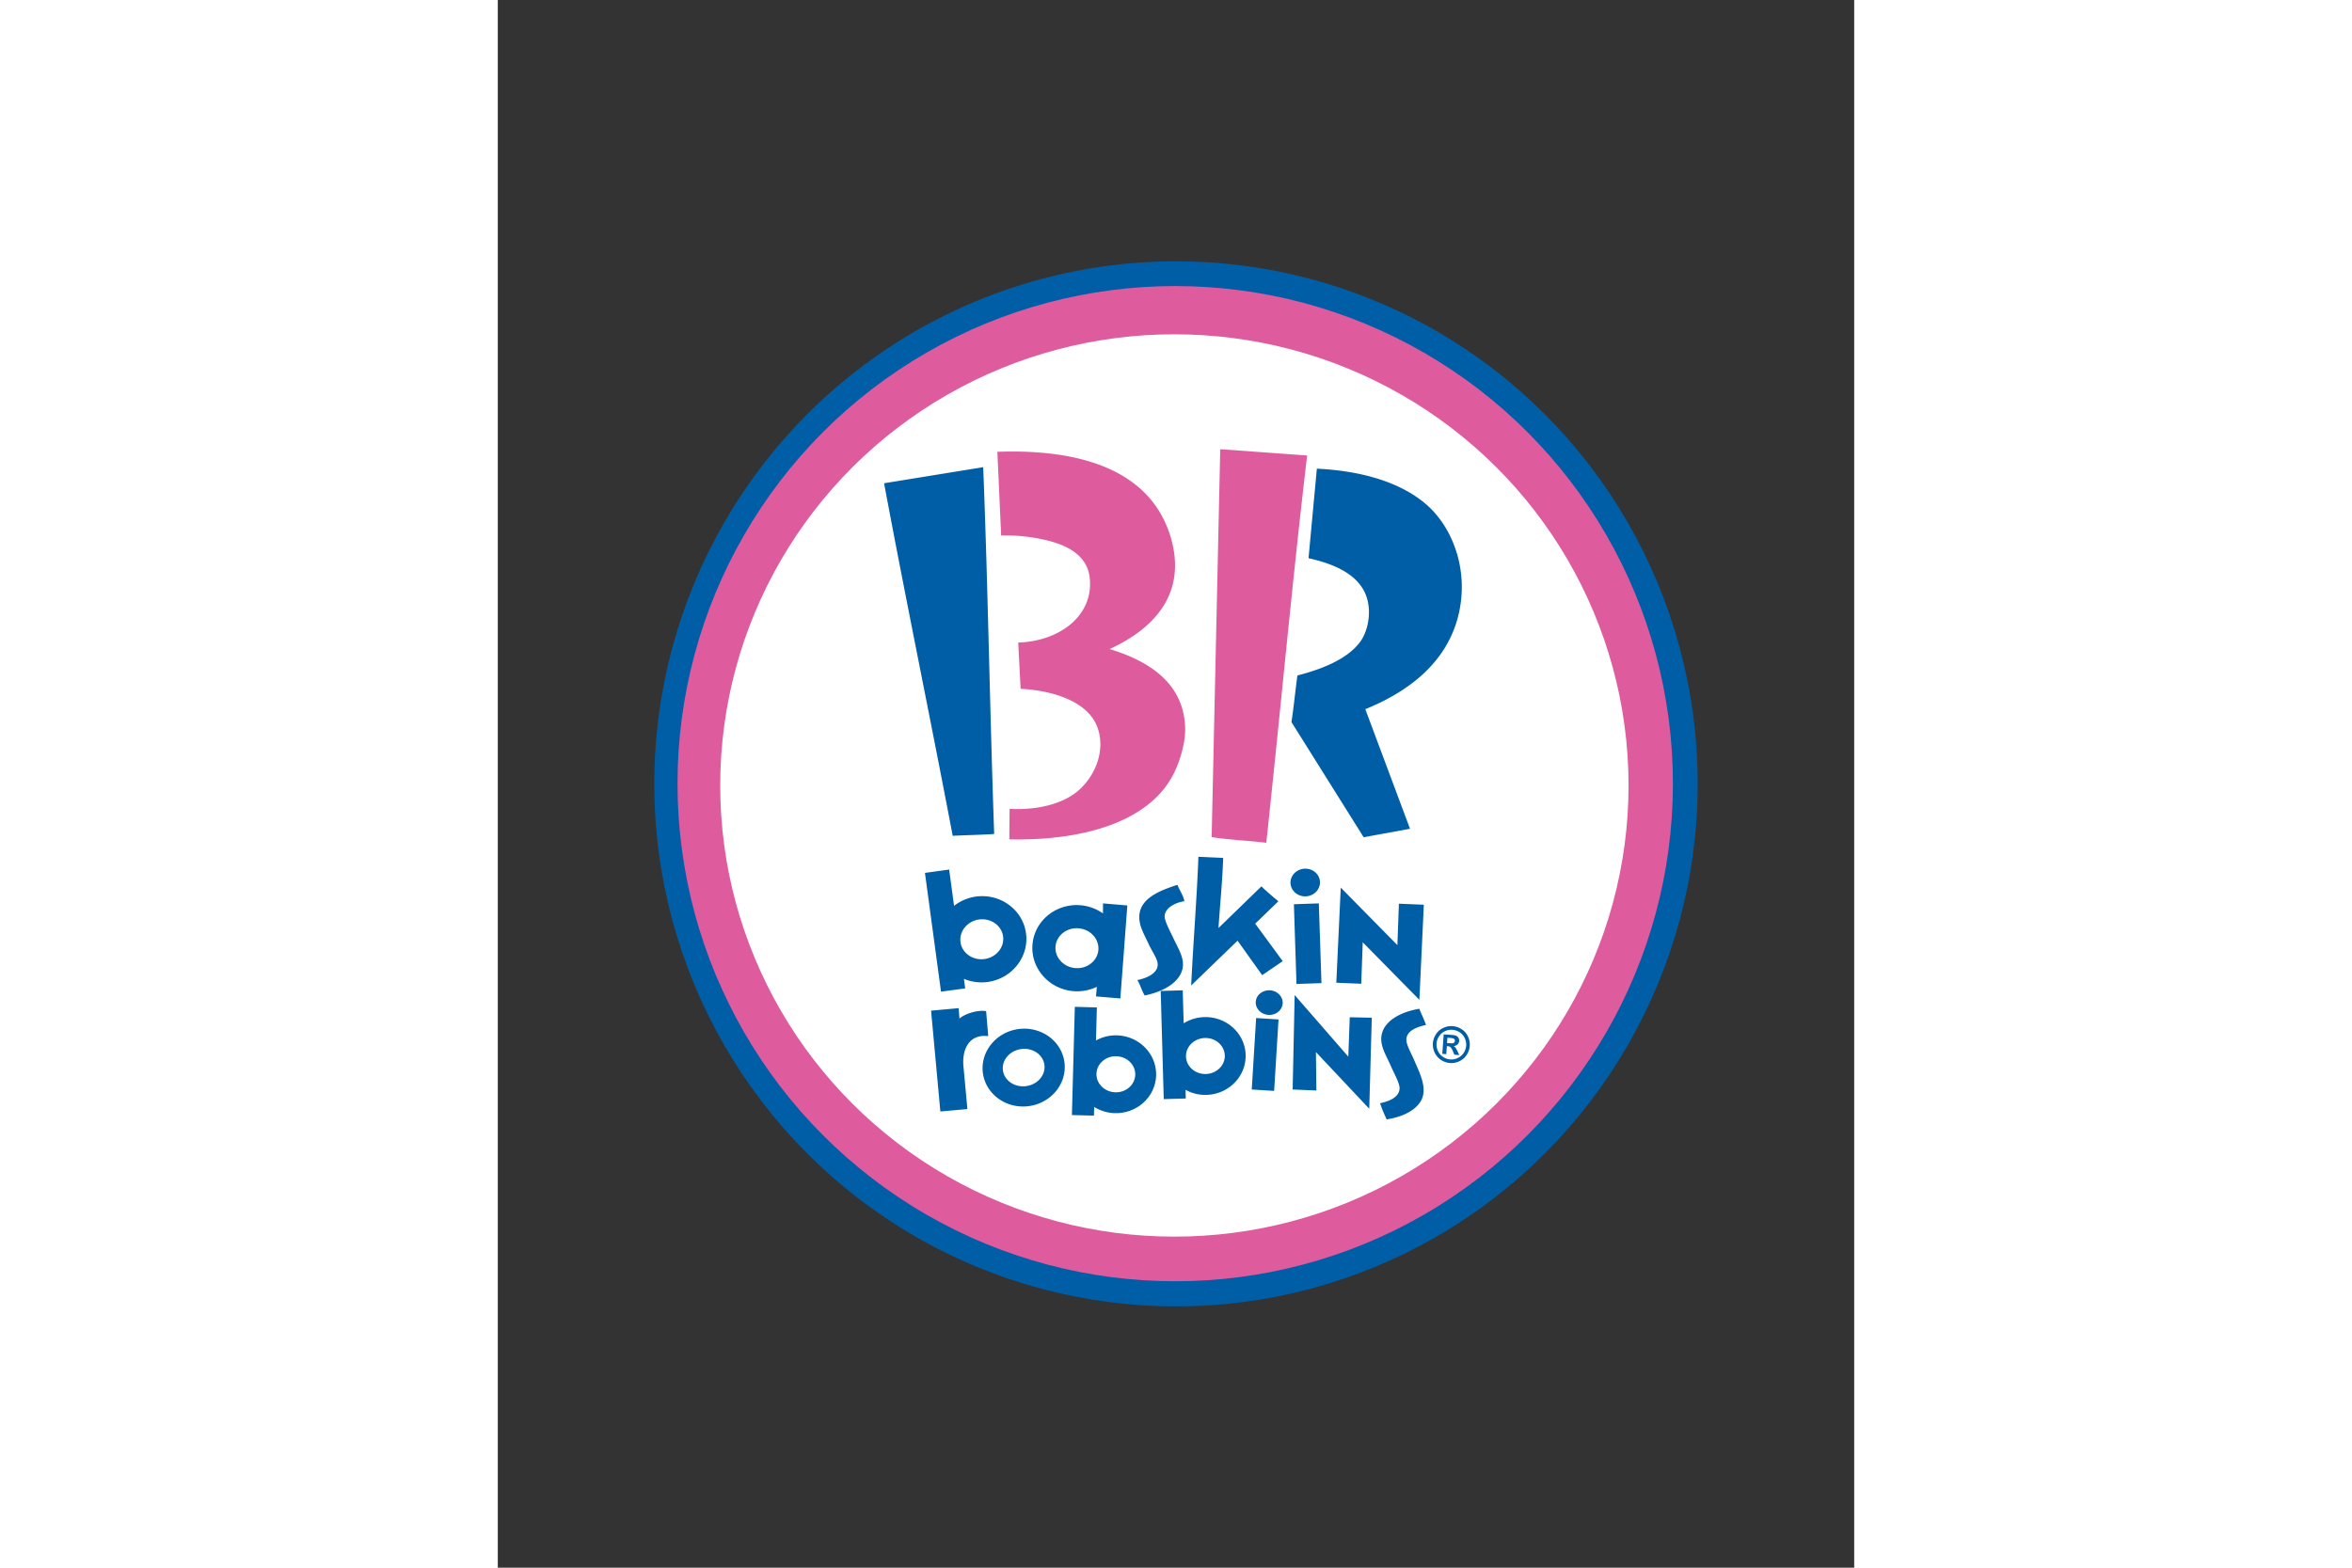 <svg xmlns="http://www.w3.org/2000/svg" height="800" width="1200" viewBox="-30.258 -50.524 262.236 303.142"><rect x="-30.258" y="-50.524" width="262.236" height="303.142" fill="#333333" stroke="none"/><g transform="matrix(1.25 0 0 -1.25 -284.078 597.923)"><ellipse fill="#005ea6" cx="307.95" cy="-397.5" transform="scale(1 -1)" ry="80.838" rx="80.688"></ellipse><circle fill="#de5b9e" r="76.976" cx="307.83" cy="-397.53" transform="scale(1 -1)"></circle><ellipse fill="#fff" cx="307.7" cy="-397.25" transform="scale(1 -1)" ry="69.794" rx="70.244"></ellipse><path fill="#de5b9e" fill-rule="evenodd" d="M314.792 449.268l-1.328-60.004c2.56-.416 5.52-.528 8.448-.88 2.176 20.16 3.976 40.07 6.32 59.912zm-32.655-.364a62.704 62.704 0 01-1.815-.04l.585-12.955c2.413.085 4.56-.197 6.4-.586 3.326-.703 6.879-2.19 7.299-5.934.647-5.787-4.56-9.821-11.062-10.033l.375-7.15c4.22-.23 8.919-1.464 11.092-4.482.719-.998 1.231-2.368 1.24-4.067.013-2.808-1.455-5.545-3.46-7.249-2.511-2.128-6.593-3-10.58-2.776l-.045-4.72c11.112-.248 21.622 2.568 25.434 10.176.92 1.831 1.792 4.644 1.768 6.911-.056 3.906-1.8 6.478-3.6 8.124-2.233 2.048-5.16 3.338-8.082 4.227 5.663 2.613 10.922 7.088 10.01 14.618-.392 3.206-1.752 6.122-3.353 8.154-4.69 5.959-13.165 7.85-22.206 7.782z"></path><path fill="#005ea6" fill-rule="evenodd" d="M278.13 446.489L262.8 444c3.47-18.56 7.146-36.274 10.614-54.537 2.154.112 4.236.136 6.416.28-.664 18.658-.984 38.975-1.7 56.745zm51.606-.233l-1.288-13.852c3.32-.737 6.856-2.045 8.472-4.858 1.504-2.612.896-6.27-.544-8.157-1.976-2.594-5.768-4.128-9.648-5.123-.328-2.387-.56-4.847-.92-7.21l11.168-17.816 7.168 1.312-6.912 18.502c7.12 2.888 12.52 7.428 14.312 14.192 1.856 7.028-.704 13.968-5.048 17.62-4.168 3.5-10.304 5.083-16.76 5.39zm-18.32-60.04c-.256-6.728-.8-13.232-1.12-19.912l7.176 6.936 3.808-5.336 3.176 2.168-4.256 5.8 3.584 3.464c-.896.744-1.784 1.488-2.624 2.304l-6.64-6.448c.24 3.624.6 7.144.728 10.848zm16.424-1.84c-1.256-.064-2.232-1.064-2.176-2.248.056-1.176 1.12-2.088 2.376-2.032 1.264.064 2.232 1.072 2.176 2.248-.048 1.184-1.12 2.088-2.376 2.032zm-54.975-.136l-3.744-.512 2.485-18.376 3.743.504-.2 1.48a7.023 7.023 0 013.658-.488c3.77.512 6.437 3.888 5.945 7.536-.492 3.64-3.96 6.184-7.73 5.68a7.043 7.043 0 01-3.398-1.44zm35.327-2.392c-.072-.008-.152-.016-.224-.032-3.214-1.056-6.497-2.52-5.522-6.176.236-.88.879-2.064 1.336-3.048.51-1.104 1.348-2.192 1.337-3.056-.017-1.424-1.84-2.128-3.142-2.392.437-.712.69-1.672 1.132-2.384 2.507.512 4.555 1.584 5.467 3.16 1.136 1.984-.12 3.752-1 5.64-.384.832-1.376 2.656-1.384 3.4-.008 1.376 1.728 2.192 3.032 2.376-.032.728-.736 1.688-1.032 2.512zm25.24-.4l-.688-14.712 3.856-.16.232 6.416 8.76-8.904.688 14.712-3.856.16-.232-6.408zm-36.772-2.44l-.005-1.552a7.043 7.043 0 01-3.467 1.264c-3.792.32-7.126-2.4-7.434-6.064-.307-3.664 2.527-6.904 6.319-7.224a7.077 7.077 0 013.628.664l-.124-1.48 3.765-.312 1.082 14.384zm33.38 0l-3.856-.128.4-12.336 3.864.128zm-51.867-2.464c1.537-.088 2.834-1.168 3.034-2.64.227-1.688-1.064-3.264-2.88-3.504-1.816-.248-3.478.928-3.706 2.608-.228 1.688 1.064 3.264 2.88 3.512.226.024.452.032.672.024zm14.717-1.392c1.825-.152 3.195-1.656 3.053-3.352-.143-1.696-1.745-2.952-3.57-2.8-1.827.152-3.196 1.656-3.054 3.352.143 1.696 1.745 2.952 3.57 2.8zm16.102-9.592l-3.408-.096.472-16.736 3.408.096-.04 1.344a6.314 6.314 0 013.24-.784c3.432.096 6.152 2.872 6.056 6.192-.088 3.312-2.96 5.936-6.392 5.84a6.361 6.361 0 01-3.192-.96zm13.496 0c-1.152.064-2.136-.728-2.2-1.776-.064-1.048.816-1.952 1.96-2.024 1.152-.072 2.128.72 2.2 1.768.064 1.048-.816 1.96-1.96 2.032zm3.816-.736l-.312-14.608 3.672-.152-.072 5.944 8.248-8.768.392 14.08-3.408.072-.224-6.096zm-34.002-1.816l-.452-16.744 3.41-.088.036 1.344a6.34 6.34 0 013.189-.96c3.434-.096 6.3 2.528 6.39 5.848.088 3.312-2.631 6.088-6.065 6.184a6.306 6.306 0 01-3.236-.792l.137 5.112zm-17.973-.208l-4.261-.384 1.436-15.6 4.182.376-.579 6.288c-.36 2.872.799 5.36 3.803 4.992l-.327 3.864c-1.383.264-3.563-.536-4.121-1.168zm71.255-.096c-2.92-.488-5.296-1.832-5.8-3.888-.424-1.76.72-3.36 1.352-4.872.392-.944 1.376-2.656 1.392-3.488.016-1.488-1.768-2.104-3.016-2.36.296-.904.648-1.72 1.024-2.504 2.424.384 4.264 1.32 5.16 2.648 1.32 1.96-.04 4.464-.872 6.432-.488 1.16-1.272 2.456-1.248 3.28.048 1.448 1.84 1.984 3.032 2.248-.288.912-.704 1.648-1.024 2.504zm-25.24-1.432l-.68-11.056 3.464-.216.68 11.056zm30.024-1.248a2.987 2.987 0 01-1.064-.272 2.634 2.634 0 01-1.136-.976 2.893 2.893 0 01-.488-1.408 2.88 2.88 0 01.28-1.448c.216-.464.544-.84.976-1.128.432-.28.904-.44 1.4-.48a2.97 2.97 0 011.448.28c.464.224.84.544 1.128.984.28.432.44.896.472 1.392a2.91 2.91 0 01-.28 1.456c-.224.48-.56.856-.992 1.128-.432.28-.888.432-1.376.464a1.9 1.9 0 01-.368.008zm-66.136-.4c-.214-.008-.431-.032-.649-.056-3.475-.472-5.941-3.528-5.498-6.816.445-3.28 3.633-5.576 7.11-5.104 3.475.472 5.942 3.528 5.498 6.808-.417 3.08-3.245 5.288-6.461 5.168zm66.464-.176c.392-.024.76-.152 1.112-.368.344-.224.608-.52.792-.904.184-.384.256-.768.232-1.176a2.437 2.437 0 00-.384-1.12 2.22 2.22 0 00-.912-.784 2.267 2.267 0 00-1.16-.224 2.24 2.24 0 00-1.12.384 2.15 2.15 0 00-.784.904c-.176.376-.248.76-.224 1.16.032.408.16.784.392 1.136.232.352.536.608.912.784.368.168.752.24 1.144.208zm-1.344-.704l-.216-3.008.616-.048.088 1.24.16-.016a.648.648 0 00.416-.16c.104-.088.232-.304.376-.648l.216-.504.768-.056-.312.64c-.112.224-.184.344-.2.376-.08.12-.144.208-.192.248a.575.575 0 01-.2.128.96.96 0 01.616.248c.152.144.24.32.256.544a.838.838 0 01-.352.744c-.104.072-.256.12-.464.152-.064.016-.392.04-.968.08zm.576-.52l.256-.016c.344-.024.56-.056.648-.088a.446.446 0 00.2-.16.362.362 0 00.056-.224.403.403 0 00-.096-.232.371.371 0 00-.208-.128c-.088-.016-.304-.016-.664.008l-.248.016zm-37.512-.04c1.656.048 3.032-1.16 3.08-2.704.04-1.536-1.272-2.816-2.92-2.864-1.656-.048-3.04 1.16-3.08 2.696-.048 1.536 1.264 2.824 2.92 2.872zm-27.76-1.68c1.497-.072 2.754-1.08 2.942-2.464.1-.744-.123-1.488-.628-2.104-.536-.656-1.316-1.072-2.194-1.192-1.77-.24-3.382.848-3.596 2.432-.213 1.576 1.053 3.056 2.822 3.296.221.032.44.04.653.032zm14.066-1.144c1.654-.048 2.965-1.328 2.924-2.864-.042-1.544-1.42-2.752-3.073-2.712-1.655.048-2.966 1.336-2.924 2.872.041 1.536 1.42 2.752 3.073 2.704z"></path></g></svg>